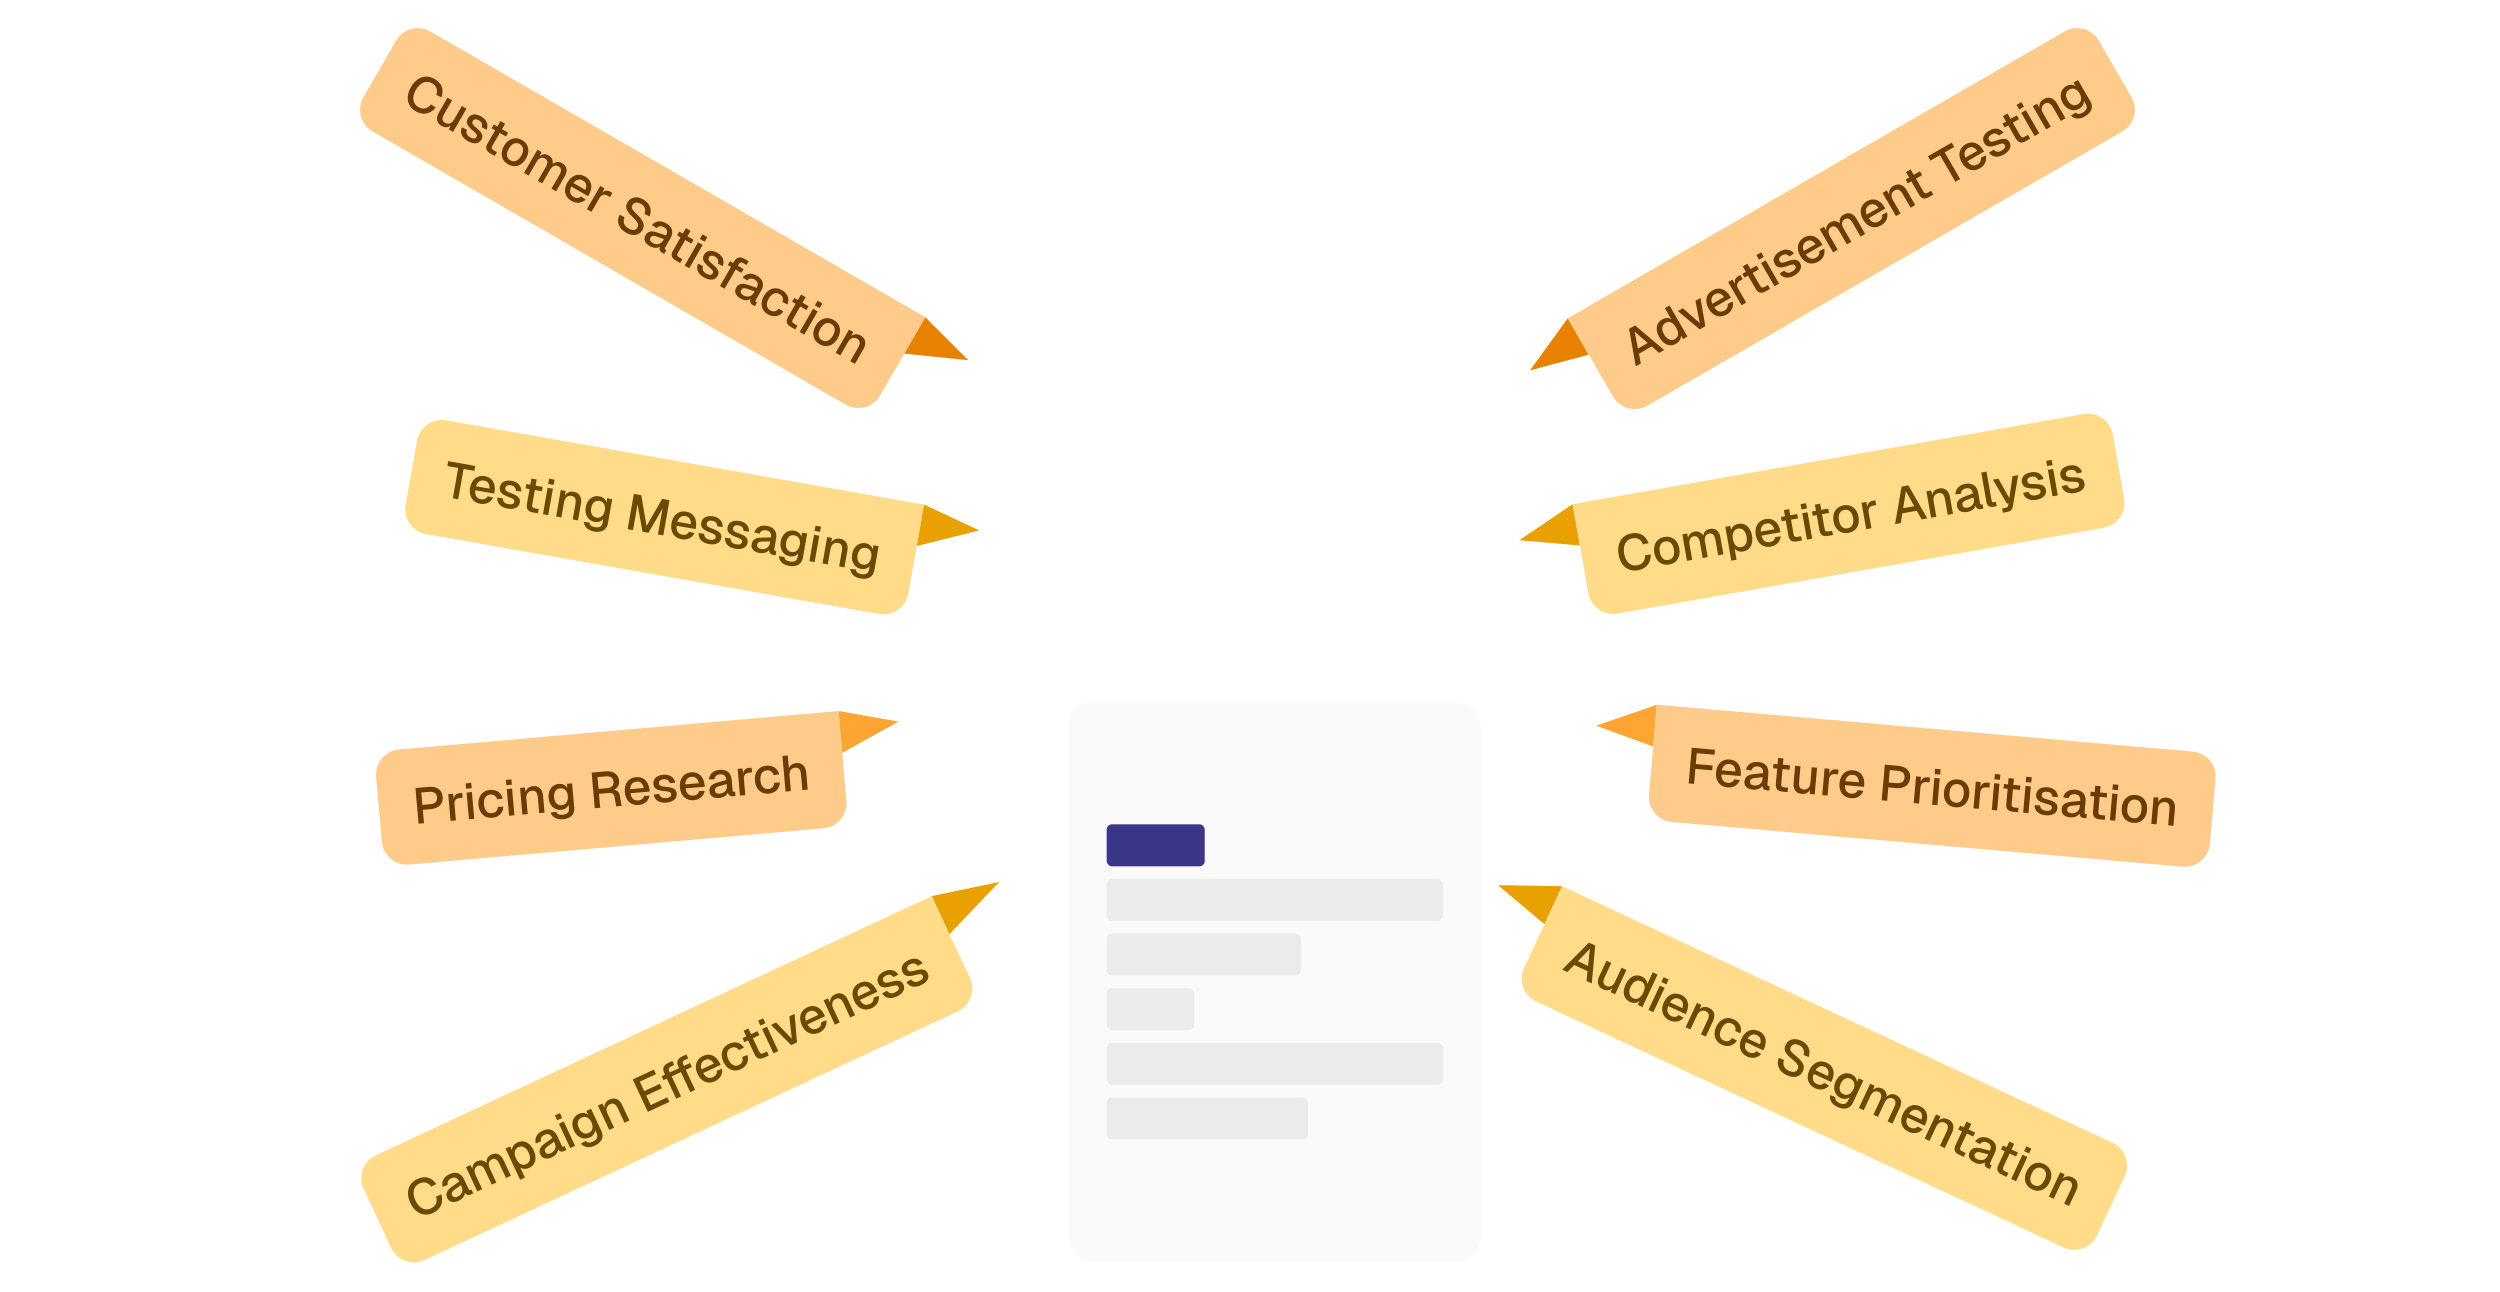<svg width="1190" height="615" viewBox="0 0 1190 615" fill="none" xmlns="http://www.w3.org/2000/svg">
<path d="M179.046 369.743C178.468 363.141 183.352 357.321 189.954 356.743L399.155 338.44L402.903 381.277C403.481 387.879 398.597 393.699 391.994 394.277L194.748 411.534C188.146 412.112 182.325 407.228 181.748 400.625L179.046 369.743Z" fill="#FFCB8A"/>
<path d="M199.234 392.069L197.749 375.093L204.085 374.539C207.958 374.2 210.427 375.984 210.715 379.283C211.006 382.607 208.887 384.816 205.013 385.155L201.26 385.483L201.816 391.843L199.234 392.069ZM201.055 383.14L204.737 382.818C207.08 382.613 208.209 381.478 208.038 379.518C207.868 377.581 206.563 376.707 204.22 376.912L200.538 377.234L201.055 383.14ZM214.474 390.735L213.362 378.016L215.681 377.813L215.964 380.221C216.295 378.506 217.235 377.677 218.789 377.541L220.008 377.434L220.207 379.706L218.988 379.812C217.051 379.982 216.176 380.998 216.352 383.006L217.009 390.513L214.474 390.735ZM221.885 375.415L221.663 372.881L224.293 372.651L224.515 375.185L221.885 375.415ZM223.207 389.971L222.094 377.252L224.628 377.03L225.741 389.75L223.207 389.971ZM234.351 389.285C230.693 389.605 228.096 387.182 227.745 383.166C227.394 379.149 229.53 376.312 233.188 375.992C236.273 375.722 238.595 377.205 239.282 380.109L236.641 380.484C236.234 378.858 234.983 378.052 233.381 378.192C231.229 378.38 230.13 380.138 230.375 382.936C230.62 385.733 232.007 387.274 234.159 387.086C235.785 386.943 236.877 385.932 236.955 384.071L239.621 383.982C239.47 386.934 237.46 389.013 234.351 389.285ZM241.007 373.742L240.785 371.208L243.415 370.978L243.637 373.512L241.007 373.742ZM242.329 388.298L241.216 375.579L243.75 375.357L244.863 388.077L242.329 388.298ZM248.656 387.745L247.543 375.025L249.863 374.822L250.105 377.042C250.622 375.238 252.013 374.345 253.759 374.192C256.604 373.944 258.242 375.872 258.485 378.645L259.2 386.822L256.666 387.044L256.017 379.632C255.821 377.385 255.021 376.226 253.251 376.381C251.458 376.538 250.346 377.864 250.542 380.111L251.191 387.523L248.656 387.745ZM267.957 389.959C264.921 390.225 262.833 388.938 262.09 386.786L264.706 386.389C265.134 387.435 265.98 388.012 267.773 387.855C269.877 387.671 270.973 386.708 270.812 384.867L270.651 383.026C270.142 384.371 268.781 385.334 267.131 385.478C263.928 385.758 261.437 383.446 261.117 379.788C260.799 376.154 262.798 373.402 265.954 373.125C267.771 372.966 269.307 373.723 270.052 375.08L269.877 373.071L272.315 372.858L273.34 384.573C273.614 387.705 271.52 389.647 267.957 389.959ZM267.35 383.29C269.334 383.117 270.491 381.474 270.296 378.961C270.126 376.471 268.653 375.058 266.645 375.233C264.589 375.413 263.529 377.072 263.745 379.534C263.962 382.021 265.341 383.466 267.35 383.29ZM283.101 384.731L281.616 367.756L288.382 367.164C291.992 366.848 294.437 368.634 294.711 371.766C294.885 373.75 293.702 375.372 292.166 375.988C293.741 376.091 294.733 376.968 295.029 378.701L295.916 383.61L293.31 383.838L292.5 379.259C292.283 377.881 291.464 377.326 289.599 377.489L285.104 377.883L285.683 384.505L283.101 384.731ZM284.897 375.516L289.129 375.145C291.065 374.976 292.197 373.865 292.04 372.072C291.881 370.255 290.598 369.355 288.422 369.546L284.405 369.897L284.897 375.516ZM304.023 383.19C300.317 383.514 297.768 381.087 297.416 377.07C297.065 373.054 299.154 370.221 302.788 369.903C306.255 369.6 308.813 371.857 309.188 376.137L309.244 376.782L300.111 377.581C300.448 380.057 301.824 381.19 303.856 381.012C305.339 380.882 306.278 380.053 306.58 378.822L309.225 378.76C308.762 381.185 306.82 382.945 304.023 383.19ZM299.944 375.669L306.399 375.104C306.035 372.871 304.698 371.904 302.976 372.055C301.159 372.214 300.042 373.492 299.944 375.669ZM317.23 382.034C313.644 382.348 311.574 380.722 311.163 378.229L313.759 377.881C314.121 379.271 315.107 380.076 317.044 379.906C318.622 379.768 319.584 379.202 319.486 378.079C319.404 377.146 318.891 376.782 316.319 376.573C312.483 376.234 311.215 375.237 311.033 373.157C310.83 370.838 312.457 369.057 315.756 368.768C319.032 368.482 320.892 370.198 321.454 372.486L318.861 372.857C318.506 371.563 317.497 370.76 315.919 370.898C314.293 371.041 313.567 371.827 313.654 372.831C313.753 373.955 314.534 374.344 316.643 374.497C320.668 374.795 321.932 375.745 322.114 377.825C322.323 380.216 320.267 381.769 317.23 382.034ZM330.243 380.896C326.537 381.22 323.988 378.793 323.637 374.776C323.285 370.76 325.374 367.927 329.008 367.609C332.475 367.306 335.034 369.563 335.408 373.843L335.464 374.488L326.331 375.287C326.668 377.763 328.044 378.896 330.077 378.718C331.559 378.588 332.498 377.759 332.8 376.528L335.445 376.466C334.982 378.891 333.04 380.651 330.243 380.896ZM326.164 373.375L332.619 372.81C332.255 370.577 330.918 369.61 329.197 369.761C327.379 369.92 326.263 371.198 326.164 373.375ZM342.368 379.835C339.714 380.067 337.906 378.949 337.714 376.749C337.523 374.573 338.688 373.291 341.437 372.496L345.739 371.277C345.568 369.316 344.549 368.417 342.732 368.576C341.107 368.719 340.263 369.539 340.049 370.955L337.429 371.016C337.685 368.44 339.532 366.688 342.544 366.425C345.987 366.123 347.997 367.899 348.286 371.198L348.719 376.148C348.773 376.769 348.981 376.944 349.46 376.902L349.914 376.862L350.09 378.87C349.926 378.933 349.546 378.99 349.163 379.024C347.705 379.151 346.796 378.677 346.475 377.211C345.947 378.606 344.353 379.661 342.368 379.835ZM342.599 377.791C344.894 377.59 346.155 376.035 345.978 374.002L345.906 373.189L342.239 374.233C340.734 374.654 340.237 375.3 340.323 376.28C340.419 377.38 341.236 377.91 342.599 377.791ZM352.229 378.683L351.117 365.964L353.436 365.761L353.719 368.169C354.05 366.454 354.99 365.625 356.544 365.489L357.763 365.382L357.962 367.654L356.743 367.76C354.806 367.93 353.931 368.946 354.107 370.954L354.764 378.461L352.229 378.683ZM365.943 377.773C362.285 378.093 359.687 375.67 359.336 371.653C358.985 367.636 361.122 364.799 364.78 364.479C367.864 364.21 370.186 365.693 370.874 368.596L368.232 368.972C367.825 367.345 366.574 366.539 364.972 366.679C362.82 366.867 361.721 368.626 361.966 371.423C362.211 374.22 363.598 375.761 365.75 375.573C367.376 375.431 368.468 374.42 368.546 372.558L371.212 372.469C371.061 375.421 369.051 377.501 365.943 377.773ZM373.92 376.786L372.435 359.81L374.969 359.589L375.503 365.685C376.044 364.168 377.373 363.378 379.046 363.231C381.82 362.989 383.499 364.841 383.748 367.686L384.464 375.863L381.929 376.085L381.273 368.577C381.074 366.306 380.189 365.275 378.563 365.418C376.698 365.581 375.607 366.881 375.802 369.104L376.454 376.564L373.92 376.786Z" fill="#6B3C00"/>
<path d="M400.898 358.364L399.155 338.44L427.702 343.471L400.898 358.364Z" fill="#FFA533"/>
<path d="M173.071 565.876C170.271 559.869 172.869 552.729 178.876 549.929L443.518 426.524L461.69 465.495C464.491 471.502 461.892 478.642 455.886 481.442L202.12 599.776C196.113 602.576 188.973 599.978 186.173 593.971L173.071 565.876Z" fill="#FFDB8A"/>
<path d="M206.13 577.366C201.954 579.313 197.673 577.628 195.33 572.604C193.007 567.623 194.384 563.194 198.626 561.216C202.454 559.431 205.452 560.522 207.677 563.589L205.28 564.866C203.882 562.949 201.979 562.274 199.63 563.369C196.824 564.678 196.052 567.792 197.766 571.468C199.49 575.166 202.363 576.5 205.126 575.212C207.627 574.046 208.295 572.013 207.589 569.535L210.108 568.519C211.154 572.295 209.936 575.591 206.13 577.366ZM218.336 571.568C215.922 572.694 213.84 572.261 212.907 570.26C211.984 568.28 212.639 566.677 214.951 564.99L218.576 562.373C217.745 560.589 216.481 560.093 214.827 560.864C213.348 561.553 212.836 562.613 213.12 564.017L210.678 564.97C210.038 562.461 211.174 560.184 213.915 558.906C217.047 557.445 219.543 558.426 220.943 561.428L223.043 565.931C223.306 566.496 223.561 566.589 223.996 566.386L224.41 566.193L225.262 568.021C225.13 568.135 224.792 568.319 224.444 568.481C223.117 569.1 222.101 568.965 221.298 567.697C221.279 569.189 220.141 570.726 218.336 571.568ZM217.854 569.568C219.942 568.595 220.595 566.701 219.733 564.852L219.388 564.113L216.299 566.348C215.029 567.258 214.782 568.035 215.198 568.927C215.664 569.927 216.614 570.146 217.854 569.568ZM227.208 567.113L221.812 555.541L223.922 554.557L224.889 556.516C224.795 554.839 225.606 553.454 227.063 552.775C228.782 551.973 230.394 552.307 231.594 553.575C231.396 551.787 232.175 550.391 233.828 549.62C236.264 548.484 238.387 549.401 239.705 552.229L243.174 559.668L240.868 560.743L237.663 553.87C236.73 551.868 235.536 551.181 234.056 551.871C232.599 552.55 232.201 554.139 233.114 556.097L236.279 562.883L234.082 563.908L230.917 557.121C230.004 555.164 228.858 554.295 227.314 555.015C225.834 555.705 225.447 557.315 226.35 559.251L229.514 566.038L227.208 567.113ZM247.571 561.59L240.654 546.755L242.829 545.741L243.694 547.482C243.75 545.841 244.708 544.547 246.253 543.827C249.646 542.244 252.51 544.298 254.032 547.561C255.553 550.824 255.264 554.348 251.892 555.92C250.413 556.61 248.783 556.523 247.625 555.686L249.877 560.514L247.571 561.59ZM250.546 554.112C252.395 553.25 252.826 551.222 251.639 548.677C250.452 546.132 248.621 545.158 246.773 546.02C244.924 546.883 244.41 548.79 245.657 551.466C246.905 554.141 248.675 554.984 250.546 554.112ZM262.667 550.896C260.253 552.022 258.171 551.589 257.238 549.588C256.315 547.608 256.971 546.005 259.282 544.318L262.908 541.701C262.076 539.917 260.812 539.421 259.159 540.192C257.68 540.881 257.167 541.941 257.451 543.345L255.009 544.298C254.369 541.79 255.505 539.512 258.246 538.234C261.378 536.773 263.874 537.754 265.274 540.756L267.374 545.259C267.637 545.824 267.893 545.917 268.328 545.714L268.741 545.521L269.593 547.349C269.461 547.463 269.123 547.647 268.775 547.809C267.448 548.428 266.432 548.293 265.629 547.025C265.61 548.517 264.473 550.054 262.667 550.896ZM262.185 548.896C264.273 547.923 264.926 546.029 264.064 544.18L263.719 543.441L260.63 545.676C259.36 546.586 259.113 547.363 259.529 548.255C259.996 549.255 260.945 549.474 262.185 548.896ZM265.213 533.264L264.138 530.958L266.53 529.843L267.606 532.148L265.213 533.264ZM271.433 546.49L266.037 534.919L268.343 533.843L273.739 545.415L271.433 546.49ZM283.084 545.347C280.322 546.635 277.92 546.14 276.486 544.373L278.808 543.105C279.569 543.941 280.56 544.194 282.192 543.433C284.106 542.541 284.807 541.261 284.026 539.586L283.245 537.911C283.227 539.349 282.277 540.719 280.776 541.419C277.861 542.778 274.73 541.458 273.178 538.13C271.636 534.824 272.574 531.553 275.445 530.214C277.098 529.443 278.8 529.629 279.964 530.649L279.112 528.822L281.331 527.787L286.301 538.445C287.629 541.295 286.325 543.836 283.084 545.347ZM280.233 539.289C282.038 538.447 282.563 536.507 281.52 534.213C280.509 531.931 278.642 531.107 276.815 531.959C274.944 532.831 274.516 534.752 275.56 536.992C276.615 539.254 278.406 540.141 280.233 539.289ZM289.999 537.833L284.603 526.261L286.712 525.278L287.699 527.28C287.568 525.408 288.57 524.094 290.158 523.353C292.746 522.146 294.946 523.398 296.122 525.921L299.591 533.36L297.285 534.435L294.141 527.692C293.188 525.648 292.04 524.833 290.43 525.583C288.799 526.344 288.207 527.97 289.16 530.015L292.304 536.758L289.999 537.833ZM308.378 529.263L301.177 513.819L311.226 509.133L312.23 511.287L304.53 514.877L306.63 519.38L314.069 515.911L315.042 517.999L307.603 521.468L309.723 526.014L317.597 522.342L318.601 524.496L308.378 529.263ZM321.867 522.973L317.415 513.424L315.805 514.174L314.933 512.304L316.542 511.553L316.126 510.661C315.234 508.747 315.71 507.042 317.994 505.977L320.038 505.024L320.921 506.916L319.181 507.728C318.267 508.154 318.087 508.847 318.493 509.717L318.848 510.478L323.242 508.429L322.826 507.537C321.933 505.623 322.409 503.918 324.693 502.853L326.738 501.9L327.62 503.792L325.88 504.604C324.967 505.03 324.787 505.723 325.192 506.593L325.547 507.354L328.44 506.005L329.313 507.876L326.42 509.225L330.872 518.773L328.567 519.849L324.114 510.3L319.72 512.349L324.173 521.897L321.867 522.973ZM340.32 514.686C336.948 516.258 333.723 514.849 332.019 511.195C330.315 507.541 331.309 504.164 334.615 502.623C337.769 501.152 340.945 502.398 342.761 506.292L343.035 506.879L334.726 510.754C335.889 512.965 337.57 513.559 339.418 512.696C340.767 512.068 341.366 510.967 341.229 509.707L343.692 508.744C344.087 511.181 342.865 513.499 340.32 514.686ZM333.914 509.013L339.787 506.275C338.681 504.301 337.094 503.85 335.528 504.58C333.875 505.351 333.262 506.934 333.914 509.013ZM352.64 508.941C349.312 510.493 346.043 509.104 344.339 505.45C342.635 501.796 343.672 498.399 347 496.847C349.806 495.539 352.496 496.138 354.135 498.631L351.781 499.888C350.842 498.498 349.391 498.169 347.933 498.848C345.976 499.761 345.545 501.789 346.731 504.334C347.918 506.879 349.749 507.853 351.707 506.94C353.186 506.25 353.866 504.927 353.303 503.15L355.778 502.155C356.646 504.981 355.467 507.622 352.64 508.941ZM363.811 503.414C361.614 504.438 360.145 503.958 359.131 501.783L356.078 495.236L354.316 496.057L353.434 494.165L355.196 493.343L353.928 490.624L356.234 489.549L357.501 492.268L360.568 490.838L361.451 492.73L358.384 494.161L361.356 500.534C361.863 501.621 362.472 501.735 363.429 501.288L365.082 500.517L365.964 502.41L363.811 503.414ZM361.947 488.156L360.872 485.85L363.265 484.735L364.34 487.04L361.947 488.156ZM368.168 501.382L362.772 489.811L365.077 488.735L370.473 500.307L368.168 501.382ZM376.587 497.456L366.972 487.852L369.43 486.706L376.884 494.458L375.738 483.765L378.217 482.608L379.372 496.158L376.587 497.456ZM389.982 491.528C386.611 493.1 383.385 491.691 381.681 488.037C379.977 484.383 380.972 481.006 384.278 479.464C387.432 477.994 390.608 479.24 392.424 483.134L392.698 483.721L384.388 487.595C385.552 489.807 387.232 490.4 389.081 489.538C390.43 488.909 391.029 487.809 390.892 486.549L393.355 485.586C393.75 488.023 392.527 490.341 389.982 491.528ZM383.577 485.855L389.45 483.117C388.344 481.143 386.757 480.692 385.191 481.422C383.538 482.193 382.925 483.776 383.577 485.855ZM397.417 487.743L392.021 476.171L394.131 475.187L395.118 477.19C394.987 475.318 395.989 474.003 397.577 473.263C400.165 472.056 402.364 473.308 403.541 475.831L407.01 483.27L404.704 484.345L401.56 477.602C400.606 475.558 399.458 474.742 397.849 475.493C396.217 476.254 395.625 477.88 396.579 479.925L399.723 486.668L397.417 487.743ZM414.899 479.909C411.527 481.481 408.302 480.072 406.598 476.418C404.894 472.764 405.888 469.387 409.194 467.846C412.348 466.375 415.524 467.621 417.34 471.515L417.614 472.102L409.305 475.977C410.468 478.188 412.149 478.782 413.998 477.92C415.346 477.291 415.945 476.19 415.808 474.93L418.272 473.967C418.667 476.404 417.444 478.722 414.899 479.909ZM408.493 474.237L414.366 471.498C413.261 469.524 411.673 469.073 410.107 469.803C408.454 470.574 407.842 472.157 408.493 474.237ZM426.914 474.306C423.652 475.827 421.151 475.008 419.912 472.805L422.232 471.59C423.048 472.772 424.25 473.192 426.012 472.37C427.447 471.701 428.158 470.84 427.681 469.817C427.286 468.969 426.678 468.802 424.19 469.486C420.469 470.479 418.937 469.976 418.055 468.083C417.071 465.974 417.991 463.744 420.992 462.344C423.972 460.955 426.308 461.931 427.618 463.889L425.308 465.125C424.532 464.03 423.309 463.621 421.873 464.29C420.394 464.98 419.981 465.967 420.407 466.881C420.883 467.903 421.75 468.002 423.785 467.424C427.669 466.328 429.181 466.788 430.064 468.68C431.078 470.855 429.677 473.018 426.914 474.306ZM438.449 468.928C435.186 470.449 432.685 469.629 431.446 467.426L433.766 466.212C434.582 467.394 435.784 467.813 437.546 466.992C438.982 466.322 439.692 465.461 439.216 464.439C438.82 463.591 438.212 463.424 435.724 464.107C432.004 465.101 430.471 464.597 429.589 462.705C428.605 460.595 429.525 458.365 432.526 456.966C435.506 455.576 437.842 456.553 439.152 458.51L436.842 459.746C436.067 458.651 434.843 458.242 433.407 458.912C431.928 459.601 431.515 460.589 431.941 461.502C432.418 462.525 433.285 462.623 435.319 462.045C439.203 460.949 440.716 461.409 441.598 463.301C442.612 465.477 441.211 467.639 438.449 468.928Z" fill="#6B4A00"/>
<path d="M451.97 444.65L443.517 426.524L475.689 419.797L451.97 444.65Z" fill="#E8A100"/>
<path d="M198.467 209.818C199.618 203.291 205.842 198.933 212.368 200.084L439.859 240.197L432.392 282.543C431.241 289.07 425.017 293.428 418.491 292.277L202.818 254.248C196.291 253.097 191.933 246.873 193.084 240.347L198.467 209.818Z" fill="#FFDB8A"/>
<path d="M215.558 237.201L218.104 222.76L212.952 221.851L213.364 219.512L226.222 221.779L225.809 224.119L220.657 223.21L218.11 237.651L215.558 237.201ZM228.561 239.786C224.898 239.14 223.064 236.136 223.764 232.166C224.464 228.195 227.215 225.999 230.807 226.633C234.235 227.237 236.122 230.08 235.376 234.311L235.263 234.949L226.234 233.357C225.919 235.836 226.955 237.286 228.964 237.64C230.43 237.898 231.551 237.341 232.162 236.23L234.732 236.853C233.658 239.077 231.327 240.274 228.561 239.786ZM226.568 231.466L232.949 232.591C233.176 230.34 232.134 229.06 230.432 228.76C228.636 228.443 227.226 229.389 226.568 231.466ZM241.618 242.089C238.072 241.463 236.494 239.357 236.742 236.842L239.34 237.178C239.33 238.615 240.074 239.648 241.988 239.985C243.548 240.26 244.624 239.962 244.82 238.852C244.983 237.93 244.581 237.445 242.151 236.577C238.533 235.257 237.567 233.966 237.929 231.909C238.333 229.617 240.366 228.318 243.627 228.893C246.866 229.464 248.219 231.604 248.169 233.959L245.568 233.646C245.56 232.305 244.793 231.268 243.233 230.993C241.626 230.709 240.721 231.281 240.546 232.273C240.35 233.384 241.003 233.963 243.001 234.656C246.812 235.986 247.787 237.23 247.424 239.286C247.008 241.65 244.619 242.618 241.618 242.089ZM253.716 243.929C251.328 243.508 250.401 242.273 250.818 239.909L252.072 232.795L250.158 232.457L250.52 230.401L252.435 230.739L252.956 227.784L255.461 228.226L254.94 231.18L258.273 231.768L257.91 233.824L254.577 233.237L253.356 240.162C253.148 241.344 253.582 241.786 254.622 241.969L256.418 242.286L256.055 244.342L253.716 243.929ZM260.94 230.362L261.382 227.856L263.982 228.315L263.54 230.82L260.94 230.362ZM258.45 244.764L260.667 232.19L263.172 232.632L260.955 245.206L258.45 244.764ZM264.705 245.867L266.922 233.293L269.214 233.697L268.874 235.904C269.84 234.295 271.415 233.793 273.141 234.097C275.953 234.593 277.037 236.88 276.553 239.622L275.128 247.705L272.623 247.263L273.914 239.936C274.306 237.715 273.833 236.388 272.084 236.08C270.312 235.767 268.894 236.76 268.502 238.982L267.21 246.309L264.705 245.867ZM282.775 253.001C279.773 252.472 278.089 250.689 277.929 248.418L280.558 248.711C280.701 249.833 281.369 250.609 283.142 250.921C285.221 251.288 286.53 250.641 286.851 248.822L287.171 247.002C286.332 248.17 284.768 248.747 283.137 248.459C279.97 247.901 278.162 245.023 278.8 241.407C279.433 237.814 282.077 235.673 285.197 236.223C286.993 236.54 288.281 237.668 288.65 239.171L289 237.186L291.41 237.611L289.368 249.192C288.822 252.289 286.296 253.622 282.775 253.001ZM283.914 246.403C285.876 246.749 287.419 245.461 287.88 242.984C288.361 240.534 287.304 238.788 285.318 238.438C283.286 238.079 281.833 239.407 281.404 241.842C280.97 244.3 281.929 246.053 283.914 246.403ZM298.756 251.871L301.715 235.09L305.213 235.707L307.77 250.366L315.187 237.466L318.685 238.082L315.726 254.864L313.173 254.413L315.341 242.123L308.663 253.594L305.827 253.094L303.476 240.031L301.309 252.321L298.756 251.871ZM324.418 256.689C320.755 256.043 318.921 253.039 319.621 249.068C320.321 245.097 323.072 242.901 326.665 243.535C330.092 244.139 331.979 246.982 331.233 251.213L331.12 251.851L322.092 250.259C321.776 252.738 322.812 254.188 324.821 254.542C326.287 254.8 327.409 254.243 328.019 253.132L330.589 253.756C329.515 255.979 327.184 257.176 324.418 256.689ZM322.425 248.368L328.807 249.493C329.033 247.242 327.991 245.962 326.29 245.662C324.493 245.345 323.084 246.291 322.425 248.368ZM337.475 258.991C333.929 258.366 332.351 256.26 332.6 253.745L335.197 254.081C335.187 255.517 335.931 256.55 337.846 256.887C339.406 257.162 340.482 256.865 340.678 255.754C340.84 254.832 340.438 254.347 338.008 253.48C334.39 252.159 333.424 250.868 333.786 248.812C334.191 246.519 336.223 245.22 339.485 245.795C342.723 246.366 344.076 248.506 344.026 250.861L341.425 250.548C341.418 249.207 340.65 248.17 339.09 247.895C337.483 247.611 336.578 248.183 336.403 249.176C336.207 250.286 336.86 250.865 338.858 251.558C342.669 252.888 343.644 254.132 343.282 256.189C342.865 258.552 340.476 259.52 337.475 258.991ZM350.008 261.201C346.463 260.576 344.884 258.47 345.133 255.955L347.73 256.291C347.72 257.727 348.464 258.76 350.379 259.097C351.939 259.372 353.015 259.075 353.211 257.964C353.373 257.042 352.971 256.557 350.541 255.69C346.923 254.369 345.957 253.078 346.32 251.022C346.724 248.729 348.756 247.43 352.018 248.005C355.256 248.576 356.609 250.716 356.559 253.071L353.958 252.758C353.951 251.417 353.183 250.38 351.623 250.105C350.016 249.821 349.111 250.393 348.936 251.386C348.74 252.496 349.394 253.075 351.392 253.768C355.203 255.098 356.177 256.342 355.815 258.399C355.398 260.762 353.01 261.73 350.008 261.201ZM361.471 263.222C358.848 262.76 357.391 261.211 357.774 259.036C358.153 256.886 359.61 255.948 362.471 255.892L366.943 255.828C367.284 253.89 366.533 252.758 364.737 252.441C363.13 252.158 362.103 252.732 361.53 254.045L358.983 253.425C359.897 251.003 362.134 249.789 365.112 250.314C368.516 250.914 369.998 253.15 369.423 256.411L368.56 261.304C368.452 261.918 368.608 262.141 369.08 262.224L369.529 262.303L369.179 264.289C369.006 264.307 368.623 264.264 368.245 264.197C366.803 263.943 366.048 263.249 366.118 261.751C365.246 262.962 363.433 263.568 361.471 263.222ZM362.223 261.308C364.492 261.708 366.113 260.531 366.468 258.522L366.609 257.719L362.797 257.778C361.234 257.794 360.587 258.29 360.416 259.259C360.224 260.346 360.876 261.07 362.223 261.308ZM375.585 269.366C372.584 268.837 370.9 267.054 370.739 264.783L373.369 265.076C373.512 266.198 374.179 266.974 375.952 267.286C378.032 267.653 379.34 267.006 379.661 265.187L379.982 263.367C379.142 264.535 377.578 265.112 375.947 264.824C372.78 264.266 370.973 261.388 371.61 257.772C372.244 254.179 374.888 252.038 378.008 252.588C379.804 252.905 381.091 254.033 381.46 255.536L381.81 253.551L384.221 253.976L382.179 265.557C381.633 268.654 379.107 269.987 375.585 269.366ZM376.724 262.768C378.686 263.114 380.229 261.826 380.69 259.349C381.171 256.899 380.114 255.153 378.129 254.803C376.096 254.444 374.644 255.772 374.214 258.207C373.781 260.665 374.739 262.418 376.724 262.768ZM387.75 252.722L388.192 250.216L390.791 250.675L390.35 253.18L387.75 252.722ZM385.259 267.124L387.476 254.55L389.981 254.992L387.764 267.566L385.259 267.124ZM391.514 268.227L393.731 255.653L396.024 256.057L395.684 258.264C396.65 256.655 398.225 256.153 399.95 256.457C402.763 256.953 403.846 259.24 403.363 261.982L401.937 270.065L399.432 269.623L400.724 262.296C401.116 260.074 400.643 258.748 398.894 258.44C397.121 258.127 395.703 259.12 395.311 261.342L394.019 268.669L391.514 268.227ZM409.584 275.361C406.582 274.832 404.899 273.048 404.738 270.778L407.367 271.071C407.511 272.193 408.178 272.969 409.951 273.281C412.031 273.648 413.339 273.001 413.66 271.181L413.981 269.362C413.141 270.529 411.577 271.107 409.946 270.819C406.779 270.261 404.972 267.383 405.609 263.767C406.243 260.174 408.887 258.033 412.007 258.583C413.803 258.9 415.09 260.028 415.459 261.531L415.809 259.546L418.22 259.971L416.178 271.552C415.632 274.649 413.106 275.982 409.584 275.361ZM410.723 268.763C412.685 269.109 414.228 267.821 414.689 265.344C415.17 262.894 414.113 261.148 412.128 260.798C410.095 260.439 408.642 261.767 408.213 264.202C407.78 266.66 408.738 268.413 410.723 268.763Z" fill="#6B4A00"/>
<path d="M436.386 259.893L439.859 240.197L466.131 252.445L436.386 259.893Z" fill="#E8A100"/>
<path d="M188.5 19.392C191.814 13.653 199.153 11.686 204.892 15L440.451 151L418.951 188.239C415.638 193.979 408.298 195.945 402.559 192.631L177.392 62.631C171.653 59.318 169.686 51.979 173 46.239L188.5 19.392Z" fill="#FFCB8A"/>
<path d="M197.925 52.99C193.934 50.686 192.859 46.213 195.631 41.412C198.379 36.652 202.797 35.24 206.85 37.58C210.508 39.692 211.333 42.774 210.097 46.355L207.676 45.124C208.445 42.88 207.906 40.934 205.662 39.638C202.98 38.09 199.986 39.243 197.958 42.756C195.918 46.289 196.473 49.408 199.113 50.932C201.503 52.312 203.551 51.694 205.176 49.694L207.453 51.175C204.96 54.197 201.562 55.09 197.925 52.99ZM210.094 59.905C207.849 58.609 207.357 56.246 208.881 53.607L212.985 46.498L215.188 47.77L211.408 54.317C210.244 56.334 210.414 57.623 211.827 58.439C213.427 59.363 215.007 58.834 216.099 56.943L219.843 50.458L222.047 51.73L215.663 62.788L213.605 61.6L214.628 59.779C213.266 60.794 211.694 60.829 210.094 59.905ZM222.693 67.179C219.575 65.379 218.812 62.86 219.906 60.582L222.232 61.786C221.731 63.132 222.077 64.357 223.761 65.329C225.133 66.121 226.246 66.21 226.81 65.233C227.278 64.422 227.066 63.829 225.079 62.183C222.131 59.705 221.664 58.161 222.708 56.352C223.872 54.336 226.226 53.811 229.095 55.467C231.942 57.111 232.482 59.584 231.63 61.78L229.292 60.597C229.744 59.334 229.378 58.097 228.006 57.305C226.593 56.489 225.547 56.716 225.043 57.589C224.479 58.566 224.895 59.333 226.535 60.668C229.661 63.221 230.152 64.724 229.108 66.532C227.908 68.611 225.333 68.703 222.693 67.179ZM233.432 73.047C231.332 71.835 230.884 70.356 232.084 68.278L235.696 62.022L234.012 61.05L235.056 59.241L236.74 60.213L238.24 57.615L240.443 58.887L238.943 61.485L241.873 63.177L240.829 64.986L237.899 63.294L234.383 69.383C233.783 70.423 234.039 70.986 234.954 71.514L236.533 72.426L235.489 74.235L233.432 73.047ZM241.82 78.222C238.661 76.398 237.89 72.933 239.918 69.42C241.946 65.907 245.333 64.842 248.492 66.666C251.651 68.49 252.422 71.956 250.394 75.468C248.366 78.981 244.979 80.046 241.82 78.222ZM242.924 76.31C244.795 77.39 246.703 76.58 248.107 74.148C249.511 71.716 249.259 69.658 247.388 68.578C245.517 67.498 243.608 68.308 242.204 70.74C240.8 73.172 241.053 75.23 242.924 76.31ZM249.428 82.282L255.812 71.225L257.828 72.389L256.778 74.304C258.098 73.265 259.697 73.135 261.09 73.939C262.732 74.887 263.383 76.4 263.033 78.11C264.384 76.922 265.974 76.759 267.554 77.671C269.882 79.015 270.348 81.28 268.788 83.982L264.684 91.09L262.481 89.818L266.273 83.25C267.377 81.338 267.255 79.965 265.842 79.149C264.449 78.345 262.919 78.931 261.839 80.802L258.095 87.286L255.996 86.074L259.74 79.59C260.82 77.719 260.874 76.281 259.398 75.429C257.985 74.613 256.443 75.22 255.375 77.07L251.631 83.554L249.428 82.282ZM271.982 95.636C268.76 93.776 268.064 90.326 270.08 86.834C272.096 83.342 275.432 82.22 278.592 84.044C281.605 85.784 282.406 89.101 280.258 92.821L279.934 93.382L271.995 88.799C270.85 91.02 271.328 92.737 273.095 93.757C274.383 94.501 275.628 94.361 276.582 93.525L278.784 94.991C277.014 96.713 274.414 97.04 271.982 95.636ZM272.955 87.136L278.566 90.376C279.549 88.338 279.008 86.779 277.512 85.915C275.932 85.003 274.284 85.409 272.955 87.136ZM279.347 99.556L285.731 88.498L287.747 89.662L286.597 91.797C287.853 90.583 289.098 90.442 290.449 91.222L291.509 91.834L290.369 93.809L289.309 93.197C287.625 92.225 286.326 92.555 285.318 94.301L281.55 100.828L279.347 99.556ZM297.938 110.733C294.405 108.693 293.39 105.363 294.892 102.185L297.283 103.371C296.365 105.585 296.952 107.448 299.156 108.72C301.047 109.812 302.589 109.733 303.393 108.34C304.113 107.093 303.913 105.952 301.106 103.278C298.065 100.386 297.364 98.623 298.696 96.316C300.16 93.781 303.101 93.151 306.281 94.987C309.648 96.931 310.417 100.063 309.142 103.04L306.762 101.833C307.539 100.008 307.079 98.164 305.063 97C303.359 96.016 301.795 96.277 301.051 97.565C300.307 98.854 300.758 99.752 303.231 102.094C306.539 105.196 307.021 107.386 305.773 109.547C304.249 112.187 301.118 112.569 297.938 110.733ZM309.295 117.179C306.988 115.847 306.148 113.893 307.252 111.981C308.344 110.09 310.034 109.707 312.742 110.633L316.965 112.102C317.949 110.398 317.631 109.077 316.051 108.165C314.638 107.349 313.476 107.538 312.489 108.575L310.307 107.122C311.995 105.159 314.512 104.783 317.131 106.295C320.124 108.023 320.753 110.63 319.097 113.499L316.613 117.801C316.301 118.341 316.371 118.604 316.786 118.844L317.181 119.072L316.173 120.818C316.004 120.775 315.659 120.604 315.327 120.412C314.059 119.68 313.587 118.77 314.164 117.385C312.931 118.225 311.02 118.175 309.295 117.179ZM310.657 115.637C312.652 116.789 314.577 116.238 315.597 114.471L316.005 113.765L312.403 112.516C310.929 111.998 310.151 112.241 309.659 113.093C309.107 114.05 309.472 114.953 310.657 115.637ZM321.705 124.012C319.606 122.8 319.157 121.321 320.357 119.243L323.969 112.986L322.286 112.014L323.33 110.206L325.013 111.178L326.513 108.58L328.716 109.852L327.216 112.45L330.147 114.142L329.103 115.95L326.172 114.258L322.656 120.348C322.056 121.387 322.313 121.951 323.227 122.479L324.807 123.391L323.763 125.2L321.705 124.012ZM333.135 113.733L334.407 111.53L336.693 112.85L335.421 115.053L333.135 113.733ZM325.868 126.415L332.252 115.358L334.456 116.63L328.072 127.687L325.868 126.415ZM335.1 132.078C331.983 130.278 331.22 127.759 332.314 125.48L334.639 126.684C334.139 128.031 334.485 129.256 336.168 130.228C337.54 131.02 338.653 131.108 339.217 130.131C339.685 129.321 339.473 128.727 337.486 127.081C334.538 124.603 334.072 123.059 335.116 121.251C336.28 119.235 338.634 118.709 341.502 120.365C344.35 122.009 344.889 124.483 344.037 126.679L341.7 125.495C342.152 124.232 341.785 122.995 340.413 122.203C339 121.387 337.954 121.615 337.45 122.488C336.886 123.465 337.302 124.231 338.943 125.566C342.069 128.12 342.559 129.622 341.515 131.43C340.315 133.509 337.74 133.602 335.1 132.078ZM342.701 136.133L347.969 127.009L346.431 126.121L347.463 124.333L349.001 125.221L349.493 124.369C350.549 122.54 352.219 121.952 354.401 123.212L356.355 124.34L355.311 126.149L353.648 125.189C352.775 124.685 352.104 124.935 351.624 125.766L351.204 126.493L353.969 128.089L352.937 129.877L350.172 128.281L344.904 137.405L342.701 136.133ZM352.468 142.105C350.161 140.773 349.321 138.819 350.425 136.907C351.517 135.016 353.207 134.633 355.914 135.559L360.138 137.028C361.122 135.323 360.803 134.003 359.224 133.091C357.81 132.275 356.649 132.464 355.662 133.501L353.48 132.048C355.168 130.084 357.685 129.709 360.304 131.221C363.297 132.949 363.925 135.556 362.269 138.424L359.785 142.727C359.473 143.267 359.544 143.53 359.959 143.77L360.354 143.998L359.346 145.743C359.177 145.701 358.832 145.53 358.5 145.338C357.232 144.606 356.759 143.696 357.337 142.311C356.104 143.151 354.193 143.101 352.468 142.105ZM353.829 140.563C355.825 141.715 357.75 141.164 358.77 139.397L359.178 138.69L355.576 137.442C354.101 136.923 353.323 137.167 352.831 138.019C352.279 138.975 352.645 139.879 353.829 140.563ZM365.533 149.648C362.353 147.812 361.615 144.338 363.631 140.846C365.647 137.354 369.025 136.256 372.205 138.092C374.886 139.64 375.938 142.187 374.836 144.959L372.457 143.752C373.056 142.186 372.494 140.808 371.101 140.004C369.23 138.924 367.322 139.734 365.918 142.166C364.514 144.598 364.766 146.656 366.637 147.736C368.05 148.552 369.525 148.35 370.657 146.87L372.892 148.326C371.074 150.658 368.235 151.208 365.533 149.648ZM376.468 155.629C374.369 154.417 373.92 152.938 375.12 150.86L378.732 144.604L377.048 143.632L378.092 141.823L379.776 142.795L381.276 140.197L383.479 141.469L381.979 144.067L384.91 145.759L383.866 147.568L380.935 145.876L377.419 151.965C376.819 153.005 377.075 153.568 377.99 154.096L379.57 155.008L378.526 156.817L376.468 155.629ZM387.897 145.35L389.169 143.147L391.456 144.467L390.184 146.67L387.897 145.35ZM380.631 158.032L387.015 146.975L389.218 148.247L382.834 159.304L380.631 158.032ZM390.154 163.863C386.995 162.039 386.224 158.573 388.252 155.061C390.28 151.548 393.667 150.483 396.826 152.307C399.985 154.131 400.756 157.596 398.728 161.109C396.7 164.621 393.313 165.687 390.154 163.863ZM391.258 161.951C393.128 163.031 395.037 162.22 396.441 159.789C397.845 157.357 397.592 155.299 395.722 154.219C393.851 153.139 391.942 153.949 390.538 156.381C389.134 158.812 389.387 160.871 391.258 161.951ZM397.762 167.923L404.146 156.865L406.162 158.029L405.088 159.986C406.546 158.805 408.198 158.872 409.715 159.748C412.188 161.176 412.424 163.696 411.032 166.107L406.928 173.215L404.725 171.943L408.445 165.5C409.573 163.546 409.582 162.138 408.044 161.25C406.485 160.35 404.813 160.798 403.685 162.752L399.965 169.195L397.762 167.923Z" fill="#6B3C00"/>
<path d="M430.451 168.32L440.451 151L460.95 171.495L430.451 168.32Z" fill="#E88100"/>
<path d="M746.249 151.5L756.249 168.821L728.25 176.325L746.249 151.5Z" fill="#E88100"/>
<path d="M746.249 151.5L982.674 15C988.413 11.686 995.752 13.653 999.066 19.392L1014.57 46.239C1017.88 51.979 1015.91 59.318 1010.17 62.631L784.141 193.131C778.402 196.445 771.062 194.479 767.749 188.739L746.249 151.5Z" fill="#FFCB8A"/>
<path d="M778.639 174.369L775.44 156.54L778.288 154.896L792.129 166.581L789.738 167.961L786.167 164.896L780.14 168.376L781.03 172.989L778.639 174.369ZM779.67 165.931L784.305 163.255L778.09 157.865L779.67 165.931ZM797.779 163.651C794.931 165.295 791.881 164.091 789.829 160.537C787.789 157.004 788.28 153.727 791.107 152.095C792.624 151.219 794.276 151.152 795.539 151.947L792.503 146.689L794.706 145.417L803.226 160.174L801.168 161.362L800.146 159.735C800.218 161.301 799.317 162.763 797.779 163.651ZM797.257 161.403C799.065 160.359 799.235 158.349 797.831 155.917C796.415 153.464 794.601 152.627 792.793 153.671C791.026 154.691 790.723 156.806 792.115 159.217C793.483 161.587 795.49 162.423 797.257 161.403ZM809.08 156.794L798.663 148.065L801.012 146.709L809.114 153.781L807.039 143.229L809.409 141.861L811.74 155.258L809.08 156.794ZM821.907 149.721C818.685 151.581 815.349 150.459 813.333 146.967C811.317 143.475 812.013 140.025 815.172 138.201C818.186 136.461 821.459 137.425 823.607 141.146L823.931 141.707L815.991 146.291C817.343 148.393 819.069 148.837 820.836 147.817C822.124 147.073 822.625 145.925 822.379 144.682L824.749 143.507C825.355 145.901 824.339 148.317 821.907 149.721ZM815.031 144.628L820.643 141.388C819.37 139.519 817.749 139.207 816.252 140.071C814.673 140.983 814.201 142.614 815.031 144.628ZM828.984 145.303L822.6 134.245L824.616 133.081L825.89 135.144C825.466 133.449 825.967 132.301 827.318 131.521L828.378 130.909L829.518 132.884L828.458 133.496C826.774 134.468 826.411 135.758 827.419 137.504L831.187 144.031L828.984 145.303ZM840.49 138.659C838.391 139.871 836.886 139.521 835.686 137.442L832.074 131.186L830.39 132.158L829.346 130.35L831.03 129.378L829.53 126.78L831.733 125.508L833.233 128.106L836.164 126.414L837.208 128.222L834.277 129.914L837.793 136.004C838.393 137.043 839.01 137.103 839.924 136.575L841.504 135.663L842.548 137.471L840.49 138.659ZM837.304 123.622L836.032 121.419L838.318 120.099L839.59 122.302L837.304 123.622ZM844.653 136.256L838.269 125.198L840.472 123.926L846.856 134.984L844.653 136.256ZM854.173 131.092C851.055 132.892 848.493 132.293 847.066 130.207L849.272 128.795C850.188 129.901 851.421 130.214 853.105 129.242C854.477 128.45 855.11 127.53 854.546 126.554C854.078 125.743 853.458 125.63 851.039 126.528C847.419 127.842 845.848 127.473 844.804 125.665C843.64 123.649 844.363 121.348 847.231 119.692C850.078 118.048 852.49 118.817 853.966 120.653L851.772 122.086C850.904 121.063 849.65 120.762 848.278 121.554C846.865 122.37 846.539 123.389 847.043 124.262C847.607 125.239 848.479 125.262 850.455 124.509C854.23 123.078 855.776 123.405 856.82 125.213C858.02 127.291 856.813 129.568 854.173 131.092ZM865.485 124.561C862.264 126.421 858.928 125.298 856.912 121.807C854.896 118.315 855.592 114.864 858.751 113.04C861.765 111.3 865.038 112.265 867.186 115.986L867.51 116.547L859.57 121.131C860.922 123.233 862.648 123.677 864.414 122.657C865.703 121.913 866.204 120.765 865.957 119.522L868.328 118.347C868.934 120.741 867.917 123.157 865.485 124.561ZM858.61 119.468L864.222 116.228C862.948 114.358 861.328 114.047 859.831 114.911C858.252 115.823 857.779 117.454 858.61 119.468ZM872.562 120.142L866.178 109.085L868.194 107.921L869.328 109.788C869.088 108.125 869.775 106.676 871.168 105.872C872.81 104.924 874.445 105.116 875.751 106.274C875.398 104.51 876.052 103.052 877.632 102.14C879.96 100.796 882.154 101.524 883.714 104.226L887.818 111.334L885.615 112.606L881.823 106.038C880.719 104.126 879.469 103.545 878.056 104.361C876.663 105.165 876.405 106.783 877.485 108.654L881.229 115.138L879.13 116.35L875.386 109.866C874.306 107.995 873.088 107.229 871.612 108.081C870.199 108.897 869.953 110.536 871.021 112.386L874.765 118.87L872.562 120.142ZM895.404 107.287C892.182 109.147 888.846 108.025 886.83 104.533C884.814 101.041 885.51 97.591 888.67 95.767C891.683 94.027 894.956 94.992 897.104 98.712L897.428 99.273L889.489 103.857C890.84 105.959 892.566 106.404 894.333 105.384C895.621 104.64 896.122 103.492 895.876 102.248L898.246 101.074C898.852 103.467 897.836 105.883 895.404 107.287ZM888.529 102.195L894.14 98.955C892.867 97.085 891.246 96.774 889.75 97.638C888.17 98.55 887.698 100.18 888.529 102.195ZM902.481 102.869L896.097 91.812L898.113 90.648L899.27 92.556C898.976 90.703 899.86 89.306 901.377 88.43C903.851 87.002 906.151 88.058 907.543 90.469L911.647 97.577L909.444 98.849L905.724 92.406C904.596 90.452 903.381 89.74 901.843 90.628C900.284 91.528 899.836 93.2 900.964 95.154L904.684 101.597L902.481 102.869ZM918.209 93.788C916.11 95 914.605 94.65 913.405 92.571L909.793 86.315L908.109 87.287L907.065 85.479L908.749 84.507L907.249 81.909L909.452 80.637L910.952 83.235L913.883 81.543L914.927 83.351L911.996 85.043L915.512 91.133C916.112 92.172 916.729 92.232 917.643 91.704L919.223 90.792L920.267 92.6L918.209 93.788ZM930.77 86.536L923.438 73.837L918.907 76.453L917.719 74.395L929.025 67.867L930.213 69.925L925.682 72.541L933.014 85.24L930.77 86.536ZM942.393 80.158C939.171 82.018 935.835 80.896 933.819 77.404C931.803 73.912 932.499 70.462 935.658 68.638C938.672 66.898 941.945 67.863 944.093 71.583L944.417 72.145L936.477 76.729C937.829 78.83 939.555 79.275 941.321 78.255C942.61 77.511 943.111 76.363 942.864 75.119L945.235 73.945C945.841 76.339 944.824 78.754 942.393 80.158ZM935.517 75.066L941.129 71.826C939.856 69.956 938.235 69.645 936.738 70.509C935.159 71.421 934.687 73.051 935.517 75.066ZM953.874 73.529C950.756 75.329 948.194 74.731 946.767 72.644L948.973 71.232C949.889 72.339 951.123 72.652 952.806 71.68C954.178 70.888 954.811 69.968 954.247 68.991C953.779 68.18 953.159 68.067 950.74 68.965C947.12 70.279 945.55 69.911 944.506 68.103C943.342 66.087 944.064 63.785 946.932 62.129C949.779 60.485 952.191 61.255 953.667 63.091L951.473 64.523C950.606 63.5 949.351 63.199 947.979 63.991C946.566 64.807 946.24 65.827 946.744 66.7C947.308 67.677 948.18 67.699 950.156 66.946C953.931 65.516 955.477 65.842 956.521 67.65C957.721 69.729 956.514 72.005 953.874 73.529ZM964.325 67.163C962.226 68.375 960.721 68.025 959.521 65.946L955.909 59.69L954.225 60.662L953.181 58.854L954.865 57.882L953.365 55.284L955.568 54.012L957.068 56.61L959.999 54.918L961.043 56.726L958.112 58.418L961.628 64.508C962.228 65.547 962.844 65.607 963.759 65.079L965.339 64.167L966.383 65.975L964.325 67.163ZM961.138 52.126L959.866 49.923L962.153 48.603L963.425 50.806L961.138 52.126ZM968.488 64.76L962.104 53.702L964.307 52.43L970.691 63.488L968.488 64.76ZM973.989 61.584L967.605 50.526L969.621 49.362L970.778 51.271C970.484 49.418 971.368 48.021 972.885 47.145C975.359 45.717 977.659 46.773 979.051 49.184L983.155 56.292L980.951 57.564L977.231 51.121C976.103 49.167 974.889 48.455 973.351 49.343C971.792 50.243 971.344 51.915 972.472 53.869L976.192 60.312L973.989 61.584ZM992.417 55.434C989.777 56.958 987.341 56.674 985.759 55.038L987.961 53.572C988.792 54.34 989.802 54.505 991.361 53.605C993.19 52.549 993.776 51.212 992.852 49.612L991.928 48.012C992.036 49.446 991.209 50.893 989.775 51.721C986.99 53.329 983.755 52.287 981.919 49.107C980.095 45.948 980.744 42.608 983.488 41.024C985.067 40.112 986.779 40.149 988.028 41.063L987.02 39.317L989.14 38.093L995.02 48.278C996.592 51 995.514 53.646 992.417 55.434ZM989.048 49.647C990.773 48.651 991.128 46.673 989.888 44.478C988.682 42.293 986.75 41.634 985.004 42.642C983.217 43.674 982.957 45.625 984.193 47.766C985.441 49.928 987.302 50.655 989.048 49.647Z" fill="#6B3C00"/>
<path d="M748.575 239.975L752.048 259.671L723.171 257.147L748.575 239.975Z" fill="#E8A100"/>
<path d="M748.575 239.975L991.822 197.084C998.349 195.933 1004.57 200.291 1005.72 206.817L1011.11 237.346C1012.26 243.873 1007.9 250.097 1001.37 251.248L769.943 292.055C763.416 293.206 757.192 288.848 756.042 282.321L748.575 239.975Z" fill="#FFDB8A"/>
<path d="M779.663 271.438C775.125 272.238 771.426 269.503 770.463 264.043C769.509 258.631 771.985 254.709 776.594 253.896C780.754 253.163 783.368 254.993 784.723 258.531L782.077 259.144C781.224 256.931 779.56 255.786 777.007 256.236C773.958 256.774 772.406 259.582 773.11 263.576C773.819 267.594 776.249 269.627 779.25 269.098C781.969 268.619 783.139 266.828 783.099 264.252L785.795 263.923C785.828 267.841 783.799 270.709 779.663 271.438ZM794.562 268.713C790.97 269.347 788.152 267.187 787.447 263.193C786.743 259.199 788.652 256.206 792.245 255.572C795.838 254.939 798.655 257.098 799.36 261.092C800.064 265.087 798.155 268.08 794.562 268.713ZM794.179 266.539C796.306 266.164 797.247 264.316 796.76 261.551C796.272 258.786 794.756 257.371 792.628 257.747C790.501 258.122 789.56 259.969 790.047 262.735C790.535 265.5 792.052 266.914 794.179 266.539ZM803 266.933L800.783 254.359L803.076 253.955L803.502 256.097C803.846 254.453 804.987 253.325 806.571 253.046C808.438 252.717 809.909 253.457 810.74 254.992C811.012 253.213 812.125 252.067 813.922 251.75C816.569 251.283 818.381 252.718 818.923 255.791L820.349 263.874L817.843 264.316L816.526 256.847C816.143 254.673 815.167 253.699 813.56 253.983C811.976 254.262 811.181 255.694 811.556 257.821L812.856 265.195L810.469 265.616L809.169 258.242C808.794 256.115 807.911 254.979 806.233 255.275C804.626 255.558 803.834 257.013 804.205 259.117L805.506 266.491L803 266.933ZM824.099 266.868L821.256 250.749L823.62 250.332L824.005 252.238C824.483 250.667 825.744 249.665 827.422 249.369C831.109 248.719 833.345 251.444 833.97 254.99C834.595 258.535 833.403 261.865 829.74 262.511C828.132 262.794 826.581 262.288 825.679 261.18L826.604 266.427L824.099 266.868ZM828.907 260.415C830.916 260.061 831.858 258.214 831.37 255.448C830.882 252.683 829.366 251.269 827.357 251.623C825.348 251.977 824.358 253.687 824.87 256.594C825.383 259.501 826.874 260.774 828.907 260.415ZM842.848 260.199C839.185 260.845 836.434 258.649 835.734 254.679C835.034 250.708 836.868 247.704 840.46 247.07C843.888 246.466 846.633 248.492 847.379 252.723L847.492 253.361L838.463 254.953C839.014 257.39 840.484 258.398 842.493 258.044C843.958 257.786 844.822 256.878 845.015 255.625L847.644 255.332C847.395 257.789 845.614 259.712 842.848 260.199ZM838.129 253.062L844.511 251.937C843.954 249.744 842.537 248.898 840.835 249.198C839.039 249.514 838.038 250.885 838.129 253.062ZM855.37 257.699C852.982 258.12 851.688 257.276 851.271 254.912L850.017 247.798L848.102 248.136L847.74 246.079L849.654 245.742L849.133 242.787L851.639 242.346L852.16 245.3L855.492 244.712L855.855 246.769L852.522 247.356L853.743 254.281C853.952 255.463 854.511 255.73 855.551 255.547L857.347 255.23L857.709 257.286L855.37 257.699ZM857.518 242.479L857.077 239.973L859.676 239.515L860.118 242.02L857.518 242.479ZM860.104 256.864L857.886 244.29L860.392 243.848L862.609 256.422L860.104 256.864ZM870.119 255.098C867.731 255.519 866.437 254.675 866.02 252.312L864.766 245.197L862.852 245.535L862.489 243.479L864.403 243.141L863.882 240.187L866.388 239.745L866.909 242.699L870.241 242.112L870.604 244.168L867.271 244.756L868.492 251.681C868.701 252.862 869.26 253.13 870.3 252.946L872.096 252.629L872.458 254.686L870.119 255.098ZM879.871 253.671C876.279 254.305 873.461 252.145 872.756 248.151C872.052 244.156 873.961 241.163 877.554 240.53C881.147 239.896 883.964 242.056 884.669 246.05C885.373 250.045 883.464 253.038 879.871 253.671ZM879.488 251.497C881.615 251.122 882.556 249.274 882.069 246.509C881.581 243.743 880.065 242.329 877.937 242.704C875.81 243.079 874.869 244.927 875.356 247.692C875.844 250.458 877.361 251.872 879.488 251.497ZM888.309 251.891L886.092 239.317L888.385 238.912L888.876 241.287C889.057 239.549 889.921 238.642 891.457 238.371L892.663 238.158L893.059 240.404L891.853 240.616C889.939 240.954 889.156 242.042 889.506 244.028L890.814 251.449L888.309 251.891ZM902.058 249.466L905.15 231.618L908.388 231.047L917.398 246.762L914.68 247.241L912.372 243.139L905.518 244.348L904.776 248.987L902.058 249.466ZM905.913 241.89L911.184 240.961L907.186 233.769L905.913 241.89ZM919.192 246.445L916.975 233.871L919.268 233.467L919.702 235.657C920.06 233.815 921.368 232.804 923.094 232.5C925.906 232.004 927.707 233.782 928.19 236.524L929.615 244.607L927.11 245.049L925.818 237.722C925.426 235.5 924.528 234.416 922.779 234.724C921.007 235.037 920.014 236.455 920.406 238.677L921.697 246.004L919.192 246.445ZM936.474 243.69C933.851 244.153 931.952 243.196 931.568 241.022C931.189 238.871 932.237 237.492 934.907 236.461L939.086 234.871C938.745 232.933 937.652 232.126 935.856 232.443C934.248 232.726 933.479 233.617 933.39 235.047L930.785 235.335C930.816 232.747 932.503 230.841 935.481 230.316C938.884 229.716 941.042 231.309 941.617 234.571L942.479 239.463C942.588 240.078 942.81 240.234 943.283 240.15L943.732 240.071L944.082 242.057C943.925 242.133 943.551 242.223 943.173 242.29C941.731 242.544 940.784 242.151 940.337 240.719C939.932 242.155 938.436 243.345 936.474 243.69ZM936.526 241.634C938.795 241.234 939.916 239.574 939.561 237.565L939.42 236.762L935.858 238.121C934.395 238.671 933.956 239.358 934.126 240.327C934.318 241.414 935.179 241.872 936.526 241.634ZM948.778 241.229C947.123 241.52 945.894 240.908 945.565 239.041L943.077 224.931L945.582 224.489L948.029 238.363C948.133 238.954 948.486 239.16 949.053 239.06L950.046 238.885L950.408 240.941L948.778 241.229ZM953.394 244.07L953.032 242.014L954.568 241.743C955.419 241.593 955.708 241.298 955.84 240.666L956.059 239.555L955.279 239.692L948.59 228.297L951.237 227.83L956.43 237.101L957.973 226.642L960.644 226.171L958.109 241.094C957.843 242.628 957.058 243.424 955.285 243.737L953.394 244.07ZM969.373 237.889C965.828 238.515 963.624 237.075 962.998 234.627L965.553 234.055C966.035 235.407 967.088 236.123 969.002 235.786C970.562 235.511 971.471 234.863 971.276 233.752C971.113 232.83 970.57 232.512 967.989 232.528C964.138 232.525 962.788 231.642 962.426 229.586C962.021 227.293 963.487 225.377 966.749 224.802C969.987 224.231 971.99 225.779 972.749 228.009L970.197 228.605C969.732 227.347 968.656 226.635 967.096 226.91C965.489 227.193 964.834 228.04 965.009 229.033C965.205 230.144 966.017 230.463 968.131 230.432C972.167 230.378 973.509 231.214 973.871 233.27C974.288 235.634 972.375 237.36 969.373 237.889ZM974.426 221.865L973.984 219.359L976.584 218.901L977.026 221.406L974.426 221.865ZM977.011 236.25L974.794 223.676L977.299 223.234L979.516 235.808L977.011 236.25ZM987.723 234.654C984.178 235.279 981.974 233.84 981.347 231.391L983.903 230.819C984.385 232.172 985.437 232.888 987.352 232.55C988.912 232.275 989.821 231.628 989.625 230.517C989.463 229.595 988.919 229.276 986.339 229.293C982.488 229.289 981.138 228.406 980.775 226.35C980.371 224.058 981.837 222.142 985.098 221.567C988.336 220.996 990.34 222.544 991.098 224.774L988.547 225.37C988.082 224.111 987.006 223.399 985.446 223.675C983.839 223.958 983.184 224.805 983.359 225.797C983.554 226.908 984.366 227.228 986.481 227.196C990.517 227.143 991.858 227.978 992.221 230.035C992.638 232.398 990.725 234.125 987.723 234.654Z" fill="#6B4A00"/>
<path d="M788.687 335.44L786.944 355.364L759.704 345.452L788.687 335.44Z" fill="#FFA533"/>
<path d="M788.687 335.44L1043.71 357.752C1050.32 358.33 1055.2 364.15 1054.62 370.753L1051.92 401.635C1051.34 408.237 1045.52 413.121 1038.92 412.543L795.848 391.277C789.246 390.699 784.362 384.879 784.939 378.277L788.687 335.44Z" fill="#FFCB8A"/>
<path d="M803.794 372.899L805.279 355.924L816.301 356.889L816.094 359.256L807.654 358.517L807.202 363.681L815.212 364.382L815.011 366.677L807.001 365.977L806.376 373.125L803.794 372.899ZM822.284 374.806C818.578 374.482 816.489 371.649 816.84 367.632C817.192 363.616 819.741 361.189 823.375 361.507C826.842 361.81 828.969 364.478 828.595 368.757L828.538 369.403L819.405 368.604C819.307 371.101 820.466 372.455 822.498 372.633C823.98 372.762 825.049 372.109 825.56 370.949L828.176 371.347C827.299 373.655 825.081 375.051 822.284 374.806ZM819.573 366.691L826.028 367.256C826.057 364.994 824.908 363.809 823.187 363.658C821.37 363.499 820.048 364.564 819.573 366.691ZM834.409 375.867C831.755 375.635 830.168 374.219 830.361 372.02C830.551 369.844 831.921 368.783 834.766 368.478L839.215 368.024C839.386 366.063 838.54 365.002 836.723 364.843C835.097 364.7 834.123 365.362 833.667 366.72L831.076 366.324C831.776 363.832 833.898 362.427 836.911 362.691C840.354 362.992 842.025 365.09 841.737 368.389L841.304 373.338C841.249 373.96 841.424 374.168 841.902 374.21L842.356 374.249L842.18 376.258C842.009 376.291 841.624 376.281 841.242 376.248C839.783 376.12 838.971 375.495 838.909 373.996C838.146 375.279 836.393 376.041 834.409 375.867ZM834.991 373.894C837.286 374.095 838.799 372.782 838.976 370.75L839.047 369.937L835.255 370.328C833.7 370.481 833.098 371.03 833.012 372.011C832.916 373.11 833.628 373.775 834.991 373.894ZM848.544 376.815C846.129 376.603 845.097 375.453 845.307 373.062L845.936 365.866L844 365.696L844.182 363.616L846.118 363.786L846.38 360.797L848.914 361.019L848.653 364.007L852.024 364.302L851.842 366.382L848.471 366.087L847.858 373.093C847.753 374.288 848.224 374.691 849.276 374.783L851.093 374.942L850.911 377.022L848.544 376.815ZM857.538 377.891C854.956 377.665 853.511 375.731 853.777 372.695L854.492 364.518L857.027 364.74L856.368 372.271C856.165 374.59 856.864 375.687 858.49 375.83C860.331 375.991 861.539 374.844 861.729 372.668L862.382 365.208L864.916 365.43L863.804 378.15L861.437 377.943L861.595 375.86C860.789 377.356 859.379 378.052 857.538 377.891ZM867.388 378.463L868.501 365.744L870.82 365.947L870.681 368.368C871.305 366.736 872.374 366.083 873.928 366.219L875.148 366.325L874.949 368.597L873.73 368.49C871.793 368.321 870.755 369.169 870.58 371.178L869.923 378.685L867.388 378.463ZM881.051 379.948C877.346 379.623 875.257 376.791 875.608 372.774C875.959 368.757 878.509 366.33 882.143 366.648C885.609 366.951 887.737 369.619 887.363 373.899L887.306 374.544L878.173 373.745C878.075 376.242 879.233 377.596 881.266 377.774C882.748 377.904 883.817 377.25 884.328 376.091L886.943 376.488C886.067 378.796 883.849 380.192 881.051 379.948ZM878.34 371.833L884.796 372.397C884.825 370.135 883.676 368.951 881.954 368.8C880.137 368.641 878.816 369.706 878.34 371.833ZM895.693 380.94L897.178 363.964L903.514 364.519C907.387 364.858 909.508 367.043 909.22 370.342C908.929 373.665 906.458 375.473 902.585 375.134L898.831 374.806L898.275 381.165L895.693 380.94ZM899.036 372.463L902.718 372.785C905.061 372.99 906.371 372.068 906.542 370.108C906.711 368.171 905.578 367.084 903.235 366.879L899.553 366.557L899.036 372.463ZM910.933 382.273L912.046 369.553L914.365 369.756L914.225 372.177C914.85 370.546 915.919 369.892 917.473 370.028L918.692 370.135L918.494 372.406L917.274 372.3C915.338 372.13 914.3 372.979 914.124 374.987L913.467 382.495L910.933 382.273ZM920.891 368.472L921.113 365.938L923.743 366.168L923.521 368.702L920.891 368.472ZM919.665 383.037L920.778 370.317L923.312 370.539L922.2 383.259L919.665 383.037ZM930.76 384.297C927.126 383.979 924.963 381.163 925.316 377.123C925.67 373.082 928.289 370.685 931.923 371.003C935.557 371.321 937.72 374.137 937.366 378.177C937.013 382.218 934.394 384.615 930.76 384.297ZM930.952 382.097C933.104 382.285 934.492 380.744 934.737 377.947C934.981 375.15 933.882 373.391 931.731 373.203C929.579 373.015 928.191 374.556 927.946 377.353C927.702 380.15 928.801 381.909 930.952 382.097ZM939.371 384.761L940.484 372.041L942.803 372.244L942.664 374.665C943.288 373.034 944.357 372.38 945.911 372.516L947.131 372.623L946.932 374.894L945.713 374.788C943.776 374.618 942.738 375.467 942.562 377.475L941.906 384.983L939.371 384.761ZM949.33 370.96L949.551 368.426L952.181 368.656L951.96 371.19L949.33 370.96ZM948.104 385.525L949.216 372.805L951.751 373.027L950.638 385.747L948.104 385.525ZM958.234 386.411C955.82 386.2 954.788 385.05 954.997 382.659L955.627 375.462L953.69 375.293L953.872 373.213L955.809 373.382L956.07 370.394L958.604 370.615L958.343 373.604L961.714 373.899L961.532 375.979L958.161 375.684L957.548 382.689C957.443 383.885 957.914 384.287 958.966 384.379L960.783 384.538L960.601 386.618L958.234 386.411ZM964.249 372.266L964.471 369.731L967.101 369.961L966.879 372.496L964.249 372.266ZM963.023 386.83L964.136 374.111L966.67 374.332L965.557 387.052L963.023 386.83ZM973.783 388.061C970.197 387.747 968.441 385.786 968.469 383.259L971.086 383.368C971.201 384.799 972.033 385.763 973.969 385.933C975.547 386.071 976.593 385.681 976.692 384.557C976.773 383.624 976.33 383.176 973.834 382.524C970.115 381.524 969.04 380.322 969.221 378.242C969.424 375.923 971.336 374.452 974.635 374.74C977.911 375.027 979.445 377.04 979.601 379.391L976.982 379.306C976.858 377.97 976.003 377.004 974.425 376.866C972.799 376.724 971.948 377.372 971.86 378.376C971.761 379.5 972.463 380.019 974.514 380.536C978.426 381.528 979.506 382.683 979.324 384.763C979.114 387.154 976.819 388.326 973.783 388.061ZM985.379 389.075C982.725 388.843 981.139 387.427 981.331 385.228C981.521 383.052 982.891 381.991 985.736 381.686L990.185 381.232C990.357 379.272 989.51 378.21 987.693 378.051C986.067 377.909 985.094 378.57 984.638 379.928L982.046 379.532C982.746 377.04 984.869 375.636 987.881 375.899C991.324 376.2 992.995 378.298 992.707 381.597L992.274 386.546C992.219 387.168 992.394 387.376 992.872 387.418L993.326 387.458L993.151 389.466C992.979 389.499 992.594 389.49 992.212 389.456C990.754 389.329 989.941 388.703 989.879 387.204C989.117 388.487 987.364 389.249 985.379 389.075ZM985.961 387.102C988.257 387.303 989.769 385.99 989.947 383.958L990.018 383.145L986.225 383.536C984.67 383.689 984.068 384.238 983.982 385.219C983.886 386.319 984.599 386.983 985.961 387.102ZM999.514 390.023C997.099 389.811 996.068 388.661 996.277 386.27L996.906 379.074L994.97 378.904L995.152 376.824L997.088 376.994L997.35 374.005L999.884 374.227L999.623 377.215L1002.99 377.51L1002.81 379.59L999.441 379.296L998.828 386.301C998.723 387.496 999.194 387.899 1000.25 387.991L1002.06 388.15L1001.88 390.23L999.514 390.023ZM1005.53 375.877L1005.75 373.343L1008.38 373.573L1008.16 376.107L1005.53 375.877ZM1004.3 390.442L1005.42 377.722L1007.95 377.944L1006.84 390.663L1004.3 390.442ZM1015.4 391.701C1011.76 391.384 1009.6 388.568 1009.95 384.528C1010.31 380.487 1012.93 378.09 1016.56 378.408C1020.19 378.726 1022.36 381.541 1022 385.582C1021.65 389.623 1019.03 392.019 1015.4 391.701ZM1015.59 389.502C1017.74 389.69 1019.13 388.149 1019.37 385.352C1019.62 382.555 1018.52 380.796 1016.37 380.608C1014.22 380.42 1012.83 381.96 1012.58 384.758C1012.34 387.555 1013.44 389.314 1015.59 389.502ZM1024.01 392.166L1025.12 379.446L1027.44 379.649L1027.29 381.877C1028.12 380.19 1029.64 379.553 1031.39 379.705C1034.23 379.954 1035.51 382.138 1035.27 384.911L1034.55 393.088L1032.02 392.866L1032.67 385.455C1032.86 383.207 1032.28 381.927 1030.51 381.773C1028.71 381.616 1027.39 382.728 1027.19 384.976L1026.54 392.387L1024.01 392.166Z" fill="#6B3C00"/>
<path d="M743.621 421.833L735.168 439.959L712.961 421.329L743.621 421.833Z" fill="#E8A100"/>
<path d="M743.621 421.833L1005.54 543.97C1011.55 546.771 1014.15 553.91 1011.35 559.917L998.247 588.012C995.446 594.019 988.306 596.617 982.3 593.817L731.252 476.751C725.246 473.95 722.647 466.811 725.448 460.804L743.621 421.833Z" fill="#FFDB8A"/>
<path d="M743.569 461.531L756.339 448.684L759.319 450.073L757.685 468.113L755.184 466.947L755.647 462.264L749.339 459.322L746.07 462.697L743.569 461.531ZM751.072 457.535L755.923 459.797L756.773 451.614L751.072 457.535ZM762.979 470.9C760.63 469.804 759.933 467.493 761.222 464.731L764.69 457.292L766.996 458.367L763.801 465.219C762.817 467.329 763.099 468.599 764.578 469.288C766.253 470.069 767.781 469.405 768.704 467.425L771.868 460.639L774.174 461.714L768.778 473.286L766.625 472.282L767.485 470.379C766.217 471.509 764.654 471.681 762.979 470.9ZM775.816 476.886C772.836 475.496 772.073 472.306 773.807 468.587C775.531 464.889 778.497 463.412 781.456 464.792C783.043 465.532 784.046 466.847 784.119 468.337L786.685 462.834L788.99 463.91L781.789 479.353L779.636 478.349L780.382 476.578C779.141 477.536 777.426 477.636 775.816 476.886ZM777.358 475.168C779.251 476.051 780.995 475.037 782.181 472.492C783.378 469.925 783.024 467.959 781.132 467.077C779.283 466.215 777.376 467.18 776.2 469.703C775.043 472.182 775.51 474.306 777.358 475.168ZM790.812 467.433L791.887 465.128L794.279 466.243L793.204 468.549L790.812 467.433ZM784.678 480.7L790.074 469.128L792.38 470.204L786.984 481.775L784.678 480.7ZM794.673 485.679C791.301 484.106 790.307 480.73 792.011 477.076C793.715 473.421 796.941 472.013 800.247 473.554C803.401 475.025 804.488 478.259 802.672 482.153L802.398 482.74L794.089 478.866C793.143 481.179 793.769 482.847 795.618 483.709C796.966 484.338 798.194 484.09 799.071 483.175L801.393 484.443C799.78 486.312 797.218 486.865 794.673 485.679ZM794.901 477.126L800.774 479.864C801.575 477.749 800.9 476.242 799.334 475.512C797.681 474.741 796.075 475.29 794.901 477.126ZM802.351 488.941L807.747 477.369L809.857 478.353L808.957 480.397C810.307 479.093 811.958 479.015 813.546 479.756C816.134 480.963 816.589 483.452 815.412 485.975L811.943 493.414L809.638 492.339L812.782 485.596C813.736 483.552 813.622 482.148 812.012 481.397C810.381 480.637 808.754 481.229 807.801 483.273L804.657 490.016L802.351 488.941ZM819.589 497.297C816.261 495.745 815.224 492.349 816.928 488.694C818.632 485.04 821.901 483.652 825.229 485.203C828.035 486.512 829.304 488.958 828.448 491.816L825.973 490.82C826.433 489.208 825.753 487.884 824.295 487.205C822.338 486.292 820.507 487.265 819.32 489.81C818.133 492.355 818.565 494.383 820.522 495.296C822.001 495.986 823.453 495.656 824.451 494.083L826.805 495.339C825.198 497.82 822.417 498.616 819.589 497.297ZM831.633 502.913C828.262 501.341 827.268 497.965 828.972 494.311C830.676 490.656 833.901 489.248 837.207 490.789C840.361 492.26 841.448 495.494 839.633 499.388L839.359 499.975L831.05 496.101C830.104 498.413 830.729 500.082 832.578 500.944C833.927 501.573 835.154 501.325 836.031 500.41L838.353 501.678C836.74 503.547 834.178 504.1 831.633 502.913ZM831.861 494.36L837.734 497.099C838.535 494.983 837.861 493.477 836.294 492.747C834.641 491.976 833.035 492.525 831.861 494.36ZM850.458 511.798C846.761 510.073 845.459 506.845 846.679 503.547L849.164 504.521C848.443 506.806 849.19 508.611 851.496 509.686C853.475 510.609 855.005 510.396 855.684 508.938C856.293 507.633 855.994 506.514 852.964 504.095C849.683 501.479 848.831 499.784 849.957 497.37C851.194 494.716 854.069 493.832 857.397 495.384C860.921 497.027 861.96 500.081 860.949 503.158L858.473 502.162C859.088 500.277 858.469 498.48 856.36 497.496C854.576 496.664 853.041 497.06 852.412 498.409C851.783 499.757 852.311 500.613 854.978 502.73C858.544 505.532 859.215 507.672 858.16 509.934C856.872 512.696 853.786 513.35 850.458 511.798ZM863.942 517.979C860.57 516.407 859.576 513.03 861.28 509.376C862.984 505.722 866.21 504.313 869.516 505.855C872.67 507.326 873.757 510.56 871.941 514.454L871.667 515.041L863.358 511.166C862.412 513.479 863.038 515.148 864.886 516.01C866.235 516.639 867.463 516.39 868.34 515.475L870.662 516.743C869.048 518.613 866.487 519.166 863.942 517.979ZM864.17 509.426L870.043 512.165C870.844 510.049 870.169 508.543 868.603 507.813C866.95 507.042 865.344 507.59 864.17 509.426ZM874.632 526.936C871.869 525.648 870.704 523.489 871.137 521.255L873.601 522.218C873.449 523.339 873.893 524.261 875.524 525.022C877.438 525.915 878.869 525.628 879.65 523.954L880.431 522.279C879.318 523.19 877.658 523.342 876.157 522.643C873.242 521.283 872.241 518.036 873.793 514.708C875.335 511.402 878.443 510.018 881.314 511.356C882.967 512.127 883.919 513.551 883.886 515.098L884.738 513.271L886.956 514.305L881.986 524.964C880.658 527.813 877.873 528.447 874.632 526.936ZM877.44 520.857C879.245 521.699 881.069 520.855 882.156 518.581C883.254 516.339 882.685 514.379 880.858 513.527C878.987 512.655 877.24 513.562 876.196 515.802C875.141 518.064 875.613 520.005 877.44 520.857ZM884.832 527.403L890.228 515.831L892.338 516.815L891.459 518.815C892.683 517.664 894.265 517.396 895.722 518.075C897.441 518.877 898.221 520.326 898.022 522.06C899.264 520.759 900.834 520.459 902.487 521.23C904.923 522.366 905.585 524.581 904.267 527.409L900.798 534.848L898.492 533.772L901.697 526.899C902.63 524.898 902.389 523.541 900.91 522.851C899.453 522.172 897.98 522.888 897.067 524.846L893.903 531.632L891.706 530.608L894.87 523.821C895.783 521.864 895.712 520.427 894.167 519.707C892.688 519.017 891.205 519.756 890.302 521.691L887.138 528.478L884.832 527.403ZM908.464 538.74C905.093 537.168 904.098 533.792 905.802 530.137C907.506 526.483 910.732 525.074 914.038 526.616C917.192 528.087 918.279 531.321 916.463 535.215L916.19 535.802L907.881 531.927C906.934 534.24 907.56 535.909 909.409 536.771C910.757 537.4 911.985 537.152 912.862 536.236L915.184 537.504C913.571 539.374 911.009 539.927 908.464 538.74ZM908.692 530.187L914.565 532.926C915.366 530.81 914.691 529.304 913.125 528.574C911.472 527.803 909.866 528.351 908.692 530.187ZM916.142 542.003L921.538 530.431L923.648 531.415L922.748 533.458C924.098 532.154 925.749 532.077 927.337 532.817C929.926 534.024 930.38 536.514 929.203 539.037L925.735 546.476L923.429 545.401L926.573 538.658C927.527 536.613 927.413 535.21 925.804 534.459C924.172 533.698 922.546 534.291 921.592 536.335L918.448 543.078L916.142 542.003ZM932.602 549.678C930.405 548.654 929.829 547.22 930.844 545.045L933.897 538.498L932.135 537.676L933.017 535.784L934.779 536.605L936.047 533.887L938.353 534.962L937.085 537.681L940.152 539.111L939.269 541.003L936.202 539.573L933.23 545.946C932.723 547.034 933.028 547.573 933.985 548.019L935.638 548.79L934.756 550.683L932.602 549.678ZM940.015 553.453C937.6 552.327 936.593 550.454 937.527 548.453C938.45 546.473 940.099 545.945 942.878 546.631L947.213 547.726C948.045 545.943 947.612 544.655 945.959 543.884C944.48 543.195 943.339 543.484 942.446 544.603L940.146 543.345C941.657 541.242 944.131 540.649 946.872 541.927C950.004 543.387 950.858 545.93 949.458 548.932L947.358 553.434C947.095 554 947.187 554.255 947.622 554.458L948.036 554.651L947.184 556.478C947.011 556.45 946.653 556.31 946.305 556.147C944.978 555.529 944.428 554.663 944.883 553.234C943.728 554.178 941.82 554.294 940.015 553.453ZM941.236 551.798C943.324 552.772 945.195 552.055 946.057 550.206L946.402 549.466L942.704 548.537C941.19 548.148 940.436 548.459 940.021 549.351C939.554 550.351 939.997 551.22 941.236 551.798ZM952.973 559.177C950.776 558.153 950.2 556.719 951.214 554.544L954.267 547.997L952.505 547.175L953.388 545.283L955.15 546.104L956.418 543.386L958.723 544.461L957.455 547.18L960.522 548.61L959.64 550.502L956.573 549.072L953.601 555.445C953.094 556.533 953.399 557.072 954.356 557.518L956.009 558.289L955.126 560.182L952.973 559.177ZM963.463 547.942L964.538 545.636L966.931 546.752L965.856 549.058L963.463 547.942ZM957.33 561.209L962.726 549.637L965.031 550.712L959.635 562.284L957.33 561.209ZM967.324 566.187C964.018 564.646 962.949 561.26 964.663 557.584C966.377 553.908 969.658 552.552 972.964 554.094C976.27 555.635 977.34 559.02 975.626 562.696C973.911 566.372 970.631 567.729 967.324 566.187ZM968.258 564.186C970.215 565.099 972.046 564.126 973.233 561.581C974.42 559.036 973.988 557.008 972.031 556.095C970.073 555.182 968.242 556.155 967.055 558.7C965.869 561.245 966.3 563.273 968.258 564.186ZM975.258 569.569L980.654 557.997L982.764 558.981L981.864 561.024C983.213 559.72 984.865 559.643 986.452 560.383C989.041 561.59 989.495 564.08 988.319 566.603L984.85 574.042L982.544 572.967L985.689 566.224C986.642 564.179 986.529 562.776 984.919 562.025C983.288 561.264 981.661 561.856 980.708 563.901L977.563 570.644L975.258 569.569Z" fill="#6B4A00"/>
<g filter="url(#filter0_dddd_1_7578)">
<rect x="495" y="172.166" width="200" height="270" rx="13.333" fill="#FAFAFA"/>
<rect x="495.989" y="173.156" width="198.021" height="268.021" rx="12.344" stroke="white" stroke-width="1.979"/>
<rect x="515" y="232.166" width="46.667" height="20" rx="2.5" fill="#3C368A"/>
<rect x="515" y="258.166" width="160" height="20" rx="2.5" fill="#EBEBEB"/>
<rect x="515" y="284.166" width="92.5" height="20" rx="2.5" fill="#EBEBEB"/>
<rect x="515" y="310.166" width="41.667" height="20" rx="2.5" fill="#EBEBEB"/>
<rect x="515" y="336.166" width="160" height="20" rx="2.5" fill="#EBEBEB"/>
<rect x="515" y="362.166" width="95.833" height="20" rx="2.5" fill="#EBEBEB"/>
</g>
<defs>
<filter id="filter0_dddd_1_7578" x="467.907" y="166.276" width="268.322" height="394.864" filterUnits="userSpaceOnUse" color-interpolation-filters="sRGB">
<feFlood flood-opacity="0" result="BackgroundImageFix"/>
<feColorMatrix in="SourceAlpha" type="matrix" values="0 0 0 0 0 0 0 0 0 0 0 0 0 0 0 0 0 0 127 0" result="hardAlpha"/>
<feOffset dy="5.89"/>
<feGaussianBlur stdDeviation="5.89"/>
<feColorMatrix type="matrix" values="0 0 0 0 0.502 0 0 0 0 0.502 0 0 0 0 0.502 0 0 0 0.1 0"/>
<feBlend mode="normal" in2="BackgroundImageFix" result="effect1_dropShadow_1_7578"/>
<feColorMatrix in="SourceAlpha" type="matrix" values="0 0 0 0 0 0 0 0 0 0 0 0 0 0 0 0 0 0 127 0" result="hardAlpha"/>
<feOffset dx="1.178" dy="21.203"/>
<feGaussianBlur stdDeviation="10.602"/>
<feColorMatrix type="matrix" values="0 0 0 0 0.502 0 0 0 0 0.502 0 0 0 0 0.502 0 0 0 0.09 0"/>
<feBlend mode="normal" in2="effect1_dropShadow_1_7578" result="effect2_dropShadow_1_7578"/>
<feColorMatrix in="SourceAlpha" type="matrix" values="0 0 0 0 0 0 0 0 0 0 0 0 0 0 0 0 0 0 127 0" result="hardAlpha"/>
<feOffset dx="3.534" dy="48.296"/>
<feGaussianBlur stdDeviation="14.136"/>
<feColorMatrix type="matrix" values="0 0 0 0 0.502 0 0 0 0 0.502 0 0 0 0 0.502 0 0 0 0.05 0"/>
<feBlend mode="normal" in2="effect2_dropShadow_1_7578" result="effect3_dropShadow_1_7578"/>
<feColorMatrix in="SourceAlpha" type="matrix" values="0 0 0 0 0 0 0 0 0 0 0 0 0 0 0 0 0 0 127 0" result="hardAlpha"/>
<feOffset dx="7.068" dy="84.813"/>
<feGaussianBlur stdDeviation="17.08"/>
<feColorMatrix type="matrix" values="0 0 0 0 0.502 0 0 0 0 0.502 0 0 0 0 0.502 0 0 0 0.01 0"/>
<feBlend mode="normal" in2="effect3_dropShadow_1_7578" result="effect4_dropShadow_1_7578"/>
<feBlend mode="normal" in="SourceGraphic" in2="effect4_dropShadow_1_7578" result="shape"/>
</filter>
</defs>
</svg>
